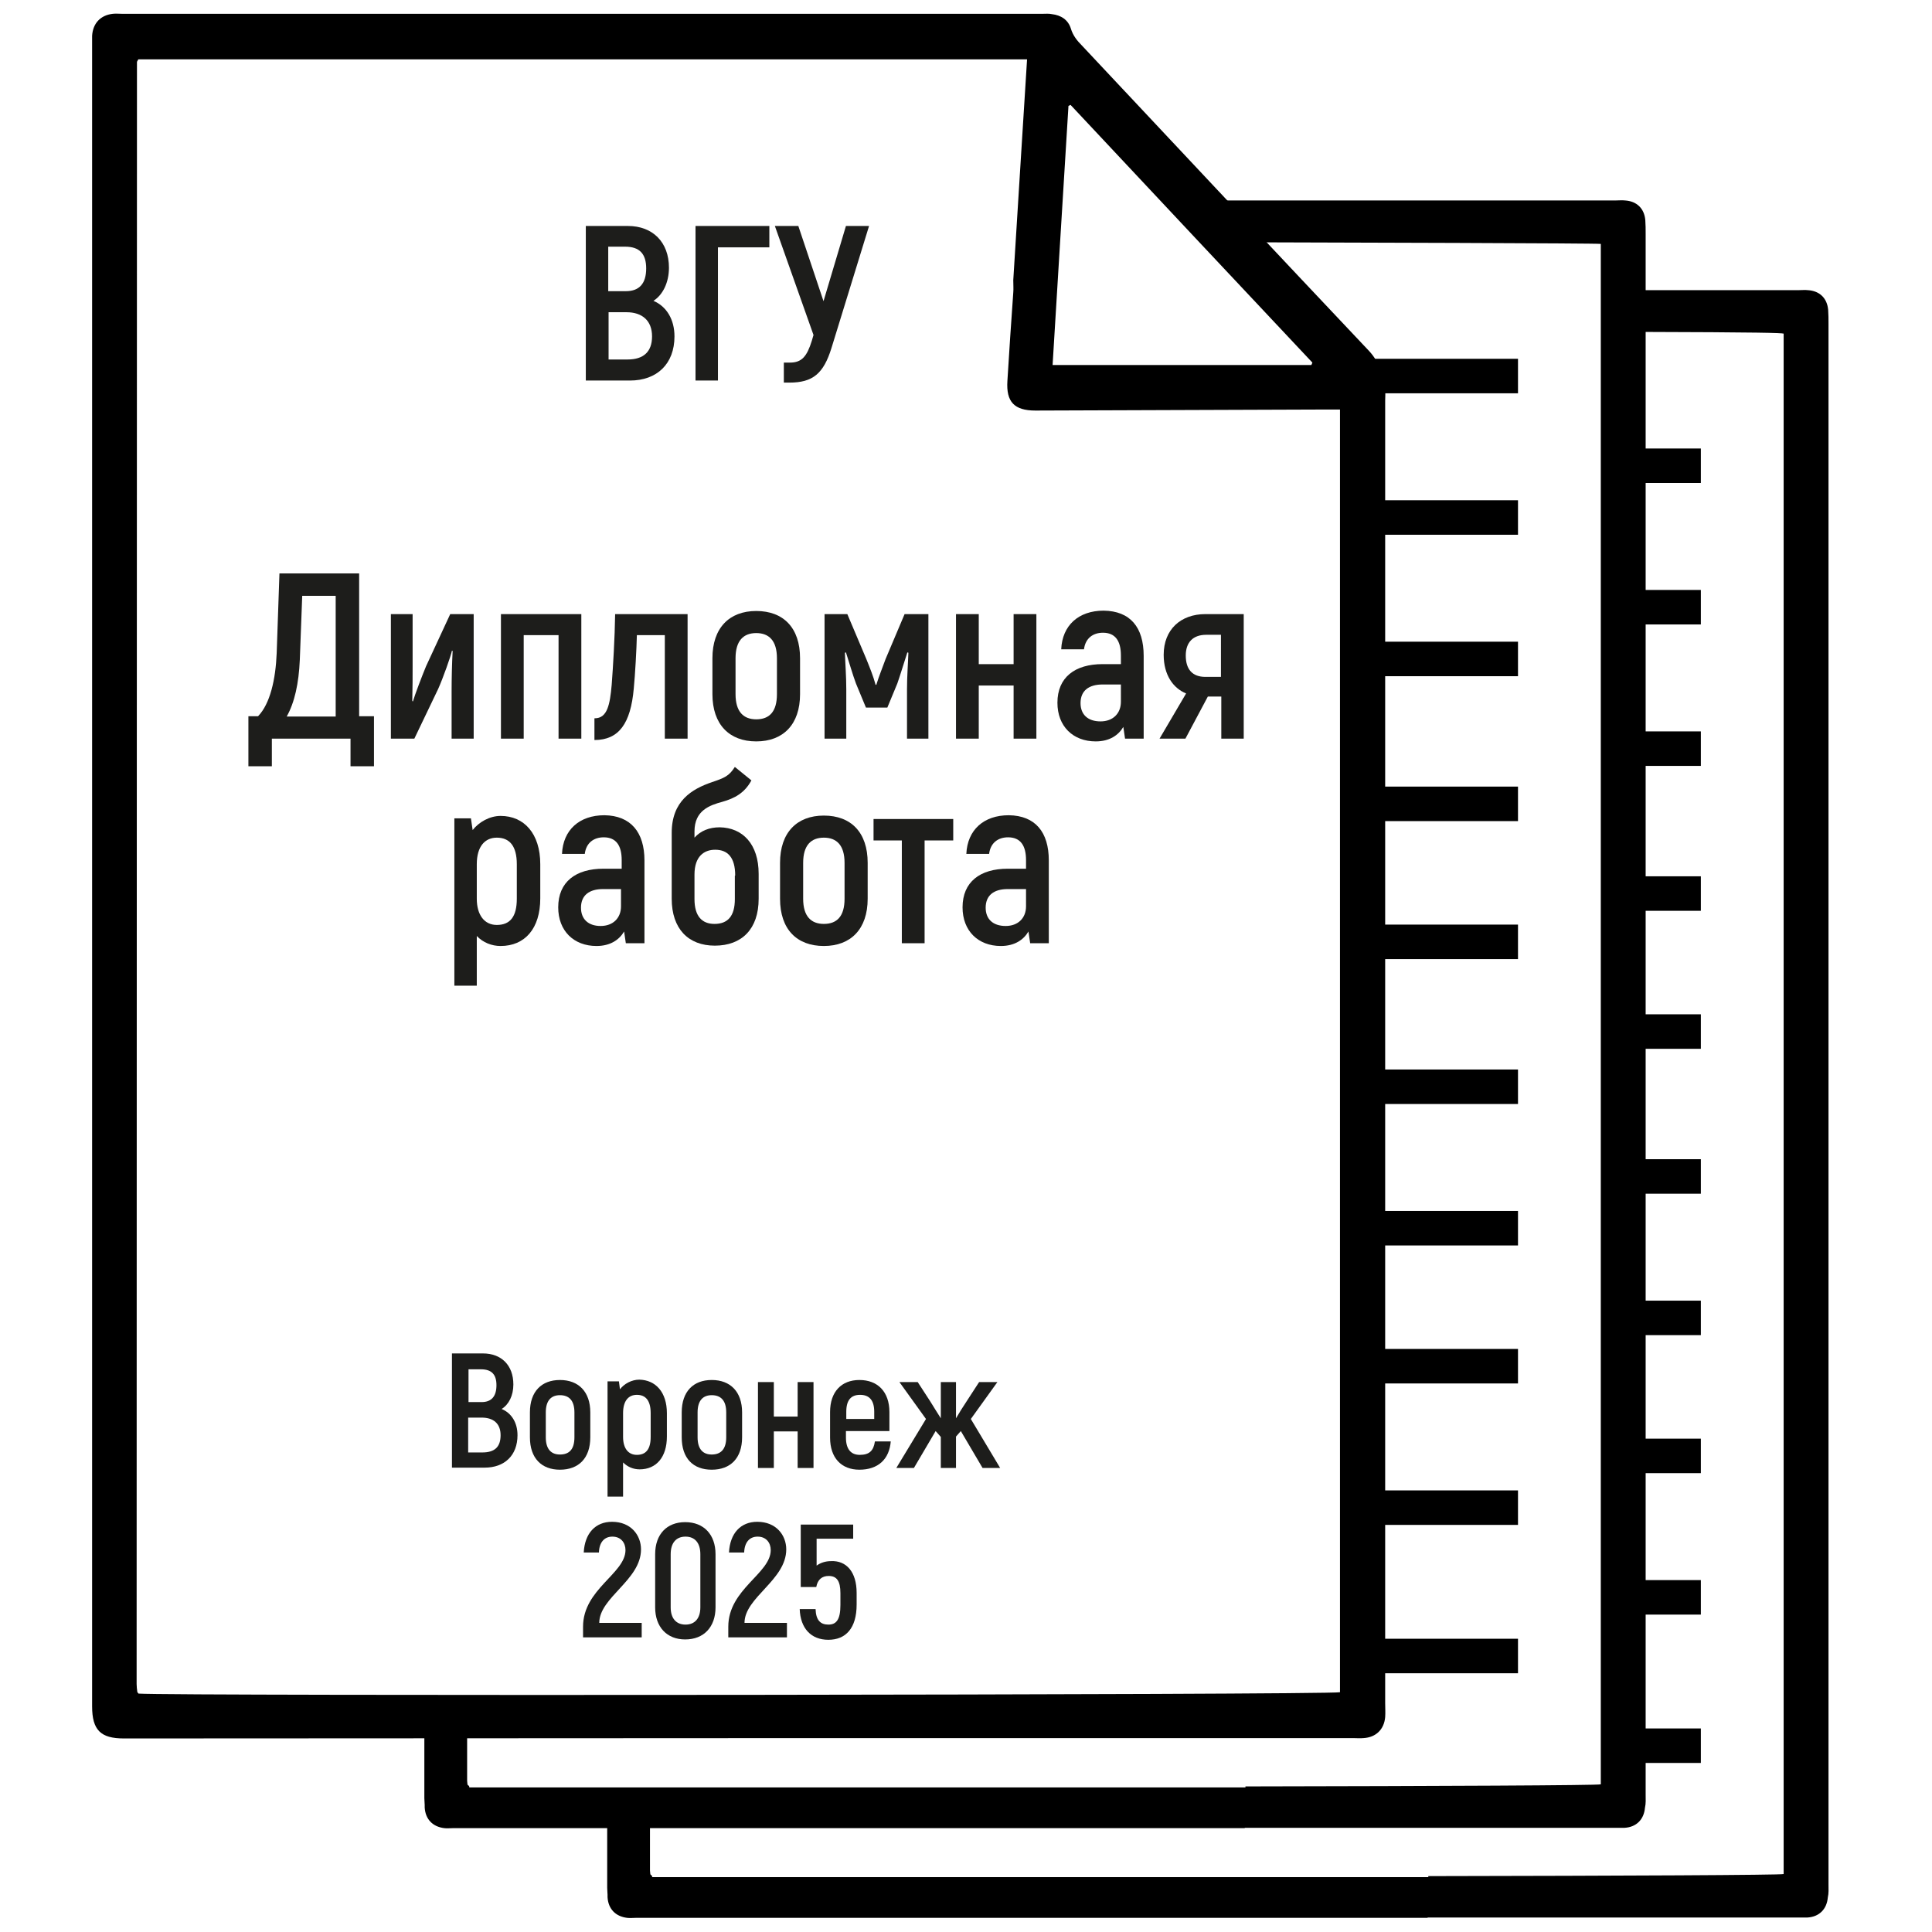 <?xml version="1.0" encoding="utf-8"?> <svg xmlns="http://www.w3.org/2000/svg" xmlns:xlink="http://www.w3.org/1999/xlink" version="1.1" id="Слой_1" x="0px" y="0px" viewBox="0 0 560 560" xml:space="preserve"> <g> <g> <path d="M26.7,254c0-79.9,0-159.7,0-239.6c0-1.3,0-2.7,0-4c0.2-3.6,2.4-6,6-6.4c0.9-0.1,1.8,0,2.7,0c88.9,0,177.9,0,266.8,0 c0.9,0,1.8-0.1,2.7,0.1c2.6,0.3,4.7,1.6,5.5,4.2c0.6,2,1.8,3.5,3.2,4.9c27.7,29.5,55.4,59.1,83.2,88.5c3.2,3.4,4.1,7.4,4.7,11.7 c0.1,0.9,0,1.8,0,2.7c0,125.9,0,251.8,0,377.6c0,1.3,0.1,2.7,0,4c-0.3,3.6-2.7,5.9-6.3,6.1c-1,0.1-2,0-3,0 c-118.8,0-237.6,0-356.3,0.1c-6.7,0-9.2-2.4-9.2-9.3C26.7,414.4,26.7,334.2,26.7,254C26.7,254,26.7,254,26.7,254z M294.2,73.2 c1.2-18.9,2.3-37.3,3.5-56c-86.2,0-172,0-257.6,0c-0.2,0.4-0.4,0.6-0.4,0.8c0,156.7-0.1,313.4-0.1,470.1c0,0.8,0.1,1.5,0.2,2.3 c0,0.1,0.1,0.2,0.2,0.3c0.1,0.1,0.1,0.2,0.2,0.2c8.6,0.7,345.7,0.4,348.2-0.4c0-123.8,0-247.6,0-371.8c-1.4,0-2.6,0-3.8,0 c-28.2,0.1-56.3,0.2-84.5,0.3c-6.1,0-8.5-2.5-8.1-8.6c0.5-8.5,1.1-17,1.7-25.6c0.1-1.1,0-2.2,0-3.6 M293.7,81.2c0-2.8,0-5.2,0-7.9 M380.1,105.8c0.1-0.2,0.2-0.4,0.3-0.7c-23.4-24.9-46.8-49.8-70.1-74.7c-0.2,0.1-0.4,0.2-0.6,0.3c-1.5,24.9-3.1,49.9-4.6,75.1 C330.3,105.8,355.2,105.8,380.1,105.8z"></path> </g> </g> <g> <g> <path fill="#1D1D1B" d="M108.4,207.6v14.5h-6.8v-8H78.8v8H72v-14.5h2.8c3.5-3.6,5.1-10.7,5.4-18.3l0.8-23.1h23.1v41.4H108.4z M97.3,172.7h-9.7l-0.7,18.6c-0.3,6.8-1.5,12.3-3.8,16.4h14.2V172.7z"></path> </g> <g> <path fill="#1D1D1B" d="M113.2,178h6.4v15.2c0,2.9,0,6.1-0.1,10l0.2,0.1c0.5-1.8,2.6-7.3,3.8-10.2l7-15.1h6.8v36.1h-6.4v-13.8 c0-3.5,0.1-8,0.3-11.6l-0.2-0.1c-0.3,1.5-2.6,8-4,11.1l-6.9,14.4h-6.8V178z"></path> </g> <g> <path fill="#1D1D1B" d="M168.5,214.1h-6.6v-30h-10.1v30h-6.6V178h23.3V214.1z"></path> </g> <g> <path fill="#1D1D1B" d="M172.4,208.2c3.6,0,4.4-3.9,4.9-9.7c0.4-5.2,0.9-13.6,1-20.5h21v36.1h-6.6v-30h-8.1 c-0.1,4.2-0.5,11.4-0.9,15.5c-0.9,10.1-4.3,14.9-11.4,14.9V208.2z"></path> </g> <g> <path fill="#1D1D1B" d="M206.5,201.2v-10.4c0-8.8,4.9-13.7,12.7-13.7c7.9,0,12.7,4.9,12.7,13.7v10.4c0,8.8-4.9,13.7-12.7,13.7 C211.4,214.9,206.5,210,206.5,201.2z M225.2,201.2v-10.4c0-5.1-2.3-7.3-6-7.3c-3.7,0-6,2.2-6,7.3v10.4c0,5.1,2.3,7.3,6,7.3 C223,208.5,225.2,206.3,225.2,201.2z"></path> </g> <g> <path fill="#1D1D1B" d="M269.1,178v36.1h-6.2v-14.3c0-3.8,0.3-7.5,0.4-10.6l-0.3-0.1c-1,3.1-2,6.4-2.9,9l-2.9,7H251l-2.9-7 c-1-2.7-1.9-5.9-2.9-9l-0.3,0.1c0.1,3.1,0.4,6.8,0.4,10.6v14.3H239V178h6.6l5.5,13c1,2.5,2,4.9,2.7,7.5h0.2c0.8-2.6,1.8-5,2.7-7.5 l5.5-13H269.1z"></path> </g> <g> <path fill="#1D1D1B" d="M300.4,178v36.1h-6.6v-15.4h-10.1v15.4h-6.6V178h6.6v14.5h10.1V178H300.4z"></path> </g> <g> <path fill="#1D1D1B" d="M331.5,190.1v24h-5.4l-0.5-3.4c-1.4,2.4-4,4.2-8,4.2c-6.6,0-11.1-4.4-11.1-11.2c0-7.4,5.1-11.2,13.1-11.2 h5.3v-2.5c0-4.2-1.6-6.6-5.2-6.6c-2.9,0-5.1,1.6-5.5,4.8h-6.6c0.3-6.9,5-11.2,12.3-11.2C327.6,177.1,331.5,181.8,331.5,190.1z M324.9,198.4h-5.3c-4,0-6.4,1.8-6.4,5.4c0,3.3,2.1,5.3,5.8,5.3c3.6,0,5.9-2.3,5.9-5.7V198.4z"></path> </g> <g> <path fill="#1D1D1B" d="M360.5,178v36.1H354v-12.2h-3.9l-6.5,12.2h-7.5l7.7-13.1c-3.7-1.5-6.5-5.3-6.5-11.2 c0-7.3,4.9-11.8,12.1-11.8H360.5z M354,184h-4.4c-3.8,0-5.9,2.2-5.9,6c0,4,1.9,6.2,5.7,6.2h4.5V184z"></path> </g> <g> <path fill="#1D1D1B" d="M156.6,250.5v9.9c0,8.8-4.5,13.8-11.5,13.8c-2.6,0-5.1-1-6.9-2.9v14.4h-6.5v-48.5h4.8l0.5,3.4 c1.8-2.3,4.9-4.1,8.1-4.1C151.9,236.5,156.6,241.6,156.6,250.5z M149.8,250.5c0-5.3-2.1-7.7-5.8-7.7c-3.4,0-5.8,2.5-5.8,7.7v10 c0,4.7,2.2,7.6,5.8,7.6c3.8,0,5.8-2.3,5.8-7.6V250.5z"></path> </g> <g> <path fill="#1D1D1B" d="M186.8,249.4v24h-5.4l-0.5-3.4c-1.4,2.4-4,4.2-8,4.2c-6.6,0-11.1-4.4-11.1-11.2c0-7.4,5.1-11.2,13.1-11.2 h5.3v-2.5c0-4.2-1.6-6.6-5.2-6.6c-2.9,0-5.1,1.6-5.5,4.8h-6.6c0.3-6.9,5-11.2,12.3-11.2C182.8,236.4,186.8,241.2,186.8,249.4z M180.1,257.7h-5.3c-4,0-6.4,1.8-6.4,5.4c0,3.3,2.1,5.3,5.7,5.3c3.6,0,5.9-2.3,5.9-5.7V257.7z"></path> </g> <g> <path fill="#1D1D1B" d="M219.9,253.3v7.2c0,8.8-4.9,13.6-12.7,13.6c-7.7,0-12.5-4.9-12.5-13.6v-19.1c0-9.2,5.8-12.7,11.7-14.7 c3.5-1.2,4.9-1.7,6.6-4.4l4.8,3.9c-2,3.7-4.9,5.2-8.4,6.2c-3.7,1-8.1,2.5-8.1,8.6v1.8c1.8-2,4.3-3,7.3-3 C215.3,239.9,219.9,244.7,219.9,253.3z M213.1,253.8c0-5.2-2.1-7.5-5.8-7.5c-3.2,0-6,1.9-6,7.2v7.1c0,5,2.2,7.2,5.8,7.2 c3.8,0,5.9-2.2,5.9-7.2V253.8z"></path> </g> <g> <path fill="#1D1D1B" d="M226.1,260.5v-10.4c0-8.8,4.9-13.7,12.7-13.7c7.9,0,12.7,4.9,12.7,13.7v10.4c0,8.8-4.9,13.7-12.7,13.7 C231,274.2,226.1,269.4,226.1,260.5z M244.8,260.5v-10.4c0-5.1-2.3-7.3-6-7.3c-3.7,0-6,2.2-6,7.3v10.4c0,5.1,2.3,7.3,6,7.3 C242.6,267.8,244.8,265.6,244.8,260.5z"></path> </g> <g> <path fill="#1D1D1B" d="M276.3,243.6H268v29.8h-6.6v-29.8h-8.2v-6.2h23.1V243.6z"></path> </g> <g> <path fill="#1D1D1B" d="M304,249.4v24h-5.4l-0.5-3.4c-1.4,2.4-4,4.2-8,4.2c-6.6,0-11.1-4.4-11.1-11.2c0-7.4,5.1-11.2,13.1-11.2 h5.3v-2.5c0-4.2-1.6-6.6-5.2-6.6c-2.9,0-5.1,1.6-5.5,4.8h-6.6c0.3-6.9,5-11.2,12.3-11.2C300.1,236.4,304,241.2,304,249.4z M297.4,257.7h-5.3c-4,0-6.4,1.8-6.4,5.4c0,3.3,2.1,5.3,5.8,5.3c3.6,0,5.9-2.3,5.9-5.7V257.7z"></path> </g> </g> <g> <g> <path fill="#1D1D1B" d="M195.5,97.5c0,8-5.1,12.8-12.9,12.8h-12.8V65.5H182c7.2,0,11.9,4.7,11.9,12.1c0,4.3-1.8,7.9-4.5,9.6 C193.2,88.8,195.5,92.6,195.5,97.5z M176.3,71.6v12.8h5.1c3.9,0,5.9-2.2,5.9-6.6c0-4.2-1.9-6.3-6.1-6.3H176.3z M189,97.5 c0-4.6-2.9-7-7.4-7h-5.2v13.7h5.5C186.5,104.2,189,102,189,97.5z"></path> </g> <g> <path fill="#1D1D1B" d="M223,71.7h-14.9v38.6h-6.5V65.5H223V71.7z"></path> </g> <g> <path fill="#1D1D1B" d="M251.9,65.5L241,100.9c-2.3,7.4-5.4,10-12.2,10h-1.6v-5.8h1.8c3.4,0,4.9-1.8,6.3-6.3l0.5-1.7l-11.2-31.6 h6.8l7.3,21.8l6.5-21.8H251.9z"></path> </g> </g> <g> <g> <path fill="#1D1D1B" d="M150,416c0,5.9-3.8,9.4-9.5,9.4H131v-33.1h9c5.3,0,8.8,3.4,8.8,9c0,3.2-1.3,5.8-3.4,7.1 C148.3,409.6,150,412.4,150,416z M135.8,396.9v9.5h3.8c2.9,0,4.3-1.7,4.3-4.9c0-3.1-1.4-4.6-4.5-4.6H135.8z M145.1,416 c0-3.4-2.1-5.1-5.5-5.1h-3.9V421h4.1C143.4,421,145.1,419.4,145.1,416z"></path> </g> <g> <path fill="#1D1D1B" d="M153.6,416.6v-7.2c0-6.1,3.4-9.4,8.7-9.4c5.4,0,8.8,3.4,8.8,9.4v7.2c0,6.1-3.4,9.4-8.8,9.4 C157,426,153.6,422.7,153.6,416.6z M166.5,416.6v-7.2c0-3.5-1.6-5-4.2-5c-2.5,0-4.1,1.5-4.1,5v7.2c0,3.5,1.6,5,4.1,5 C165,421.6,166.5,420.1,166.5,416.6z"></path> </g> <g> <path fill="#1D1D1B" d="M193.3,409.6v6.8c0,6-3.1,9.5-7.9,9.5c-1.8,0-3.5-0.7-4.8-2v9.9h-4.5v-33.4h3.3l0.3,2.3 c1.2-1.6,3.4-2.8,5.6-2.8C190.1,400,193.3,403.6,193.3,409.6z M188.6,409.6c0-3.7-1.5-5.3-4-5.3c-2.4,0-4,1.7-4,5.3v6.9 c0,3.3,1.5,5.2,4,5.2c2.6,0,4-1.6,4-5.2V409.6z"></path> </g> <g> <path fill="#1D1D1B" d="M197.6,416.6v-7.2c0-6.1,3.4-9.4,8.7-9.4c5.4,0,8.8,3.4,8.8,9.4v7.2c0,6.1-3.4,9.4-8.8,9.4 C200.9,426,197.6,422.7,197.6,416.6z M210.5,416.6v-7.2c0-3.5-1.6-5-4.2-5c-2.5,0-4.1,1.5-4.1,5v7.2c0,3.5,1.6,5,4.1,5 C208.9,421.6,210.5,420.1,210.5,416.6z"></path> </g> <g> <path fill="#1D1D1B" d="M235.8,400.6v24.9h-4.6v-10.6h-6.9v10.6h-4.6v-24.9h4.6v10h6.9v-10H235.8z"></path> </g> <g> <path fill="#1D1D1B" d="M258.2,417.7c-0.4,5.3-3.7,8.3-9.1,8.3c-5.2,0-8.5-3.4-8.5-9.3v-7.4c0-5.9,3.3-9.3,8.5-9.3 c5.3,0,8.7,3.4,8.7,9.3v5.5h-12.6v1.9c0,3.4,1.5,5,4,5c2.8,0,4-1.2,4.4-3.9H258.2z M245.3,409.2v2.1h8.1v-2.1 c0-3.4-1.5-4.9-4.1-4.9C246.7,404.3,245.3,405.8,245.3,409.2z"></path> </g> <g> <path fill="#1D1D1B" d="M278.5,414.8l-1.4,1.6v9.1h-4.4v-9l-1.5-1.7l-6.3,10.7h-5.1l8.6-14.2l-7.7-10.7h5.3l3.7,5.7 c0.9,1.5,2,3.2,3,4.8v-10.5h4.4v10.5c1-1.7,2-3.3,3-4.8l3.7-5.7h5.3l-7.7,10.7l8.5,14.2h-5.1L278.5,414.8z"></path> </g> </g> <g> <g> <path fill="#1D1D1B" d="M169,471.5c0-10.9,12.3-15.4,12.3-22.2c0-2.1-1.3-3.9-3.8-3.9c-2.3,0-3.8,1.6-3.9,4.6h-4.4 c0.3-5.6,3.4-8.9,8.2-8.9c5.5,0,8.4,3.9,8.4,8c0,8.9-12.1,13.9-12.1,21.3H186v4.2h-17V471.5z"></path> </g> <g> <path fill="#1D1D1B" d="M189.9,465.9v-15.4c0-5.8,3.4-9.3,8.7-9.3c5.4,0,8.8,3.6,8.8,9.3v15.4c0,5.7-3.4,9.3-8.8,9.3 C193.3,475.2,189.9,471.6,189.9,465.9z M203,465.9v-15.4c0-3.3-1.6-5.1-4.3-5.1c-2.7,0-4.3,1.8-4.3,5.1v15.4c0,3.2,1.6,5,4.3,5 C201.4,470.9,203,469.1,203,465.9z"></path> </g> <g> <path fill="#1D1D1B" d="M211.1,471.5c0-10.9,12.3-15.4,12.3-22.2c0-2.1-1.3-3.9-3.8-3.9c-2.3,0-3.8,1.6-3.9,4.6h-4.4 c0.3-5.6,3.4-8.9,8.2-8.9c5.5,0,8.4,3.9,8.4,8c0,8.9-12.1,13.9-12.1,21.3h12.3v4.2h-17V471.5z"></path> </g> <g> <path fill="#1D1D1B" d="M248.3,461.7v3.4c0,6.8-3.1,10.2-8.2,10.2c-5,0-8.1-3.3-8.3-8.9h4.6c0.1,3.2,1.4,4.5,3.7,4.5 c2.3,0,3.5-1.4,3.5-5.7v-3.4c0-3.6-1.1-5-3.4-5c-1.9,0-3.2,1-3.6,3.2h-4.5v-18.1h15.2v4.1h-10.6v7.8c1.1-0.8,2.5-1.3,4.2-1.3 C245.3,452.3,248.3,455.6,248.3,461.7z"></path> </g> </g> <g> <path d="M393.9,150.3"></path> </g> <g> <g> <rect x="394" y="186" width="46" height="10"></rect> </g> <g> <rect x="394" y="145" width="46" height="10"></rect> </g> <g> <rect x="394" y="104" width="46" height="10"></rect> </g> <g> <rect x="394" y="228" width="46" height="10"></rect> </g> <g> <rect x="394" y="268" width="46" height="10"></rect> </g> <g> <rect x="394" y="310" width="46" height="10"></rect> </g> <g> <rect x="394" y="351" width="46" height="10"></rect> </g> <g> <rect x="394" y="391" width="46" height="10"></rect> </g> <g> <rect x="394" y="432" width="46" height="10"></rect> </g> <g> <rect x="394" y="475" width="46" height="10"></rect> </g> <g> <path d="M477,520.2c0-35.1,0-70.3,0-105.4c0-68.5,0-136.5,0-204.5c0-12.3,0-24.6,0-36.9c0-35.2,0-70.4,0-105.6c0-1.3,0-2.7-0.1-4 c-0.3-3.4-2.5-5.5-5.9-5.7c-0.9-0.1-1.6,0-2.6,0c-22.5,0-93,0-115.4,0v12.1c36.8,0.1,110.3,0.3,111,0.5c0,34.3,0,68.5,0,102.8 c0,80.6,0,161,0,241.4c0,34.1,0,68.2,0,102.3c-1,0.3-46,0.5-103,0.6v0.3c-76,0-150.2,0-224.9,0c-0.1,0-0.1-0.3-0.1-0.3 c0-0.1-0.2-0.3-0.3-0.3c-0.1-0.1-0.2-0.2-0.2-0.3c0-0.3-0.1-0.7-0.1-1c0-6.4,0-12.7,0-19.1H123c0,8,0,16.1,0,24.1 c0,0.7,0.1,1.4,0.1,2c0,0.2,0,0.4,0,0.7c0.2,3.4,2.3,5.6,5.7,6c0.8,0.1,1.6,0,2.4,0c0.1,0,0.3,0,0.4,0c7.4,0,15.1,0,22.5,0 c68.8,0,137.7,0,206.7,0v-0.1c36,0,71.5,0,107.4,0c0.9,0,1.8,0,2.7,0c3.4-0.2,5.6-2.4,5.9-5.8C477.1,522.7,477,521.5,477,520.2z"></path> </g> </g> <g> <g> <rect x="475" y="212" width="18" height="10"></rect> </g> <g> <rect x="475" y="171" width="18" height="10"></rect> </g> <g> <rect x="475" y="130" width="18" height="10"></rect> </g> <g> <rect x="475" y="254" width="18" height="10"></rect> </g> <g> <rect x="475" y="294" width="18" height="10"></rect> </g> <g> <rect x="475" y="336" width="18" height="10"></rect> </g> <g> <rect x="475" y="377" width="18" height="10"></rect> </g> <g> <rect x="475" y="417" width="18" height="10"></rect> </g> <g> <rect x="475" y="458" width="18" height="10"></rect> </g> <g> <rect x="475" y="501" width="18" height="10"></rect> </g> <g> <path d="M530,546.2c0-35.1,0-70.3,0-105.4c0-68.5,0-136.5,0-204.5c0-12.3,0-24.6,0-36.9c0-35.2,0-70.4,0-105.6c0-1.3,0-2.7-0.1-4 c-0.3-3.4-2.5-5.5-5.9-5.7c-0.9-0.1-1.6,0-2.6,0c-22.5,0-25,0-47.4,0v12.1c36.8,0.1,42.3,0.3,43,0.5c0,34.3,0,68.5,0,102.8 c0,80.6,0,161,0,241.4c0,34.1,0,68.2,0,102.3c-1,0.3-46,0.5-103,0.6v0.3c-76,0-150.2,0-224.9,0c-0.1,0-0.1-0.3-0.1-0.3 c0-0.1-0.2-0.3-0.3-0.3c-0.1-0.1-0.2-0.2-0.2-0.3c0-0.3-0.1-0.7-0.1-1c0-6.4,0-12.7,0-19.1H176c0,8,0,16.1,0,24.1 c0,0.7,0.1,1.4,0.1,2c0,0.2,0,0.4,0,0.7c0.2,3.4,2.3,5.6,5.7,6c0.8,0.1,1.6,0,2.4,0c0.1,0,0.3,0,0.4,0c7.4,0,15.1,0,22.5,0 c68.8,0,137.7,0,206.7,0v-0.1c36,0,71.5,0,107.4,0c0.9,0,1.8,0,2.7,0c3.4-0.2,5.6-2.4,5.9-5.8C530.1,548.7,530,547.5,530,546.2z"></path> </g> </g> </svg> 